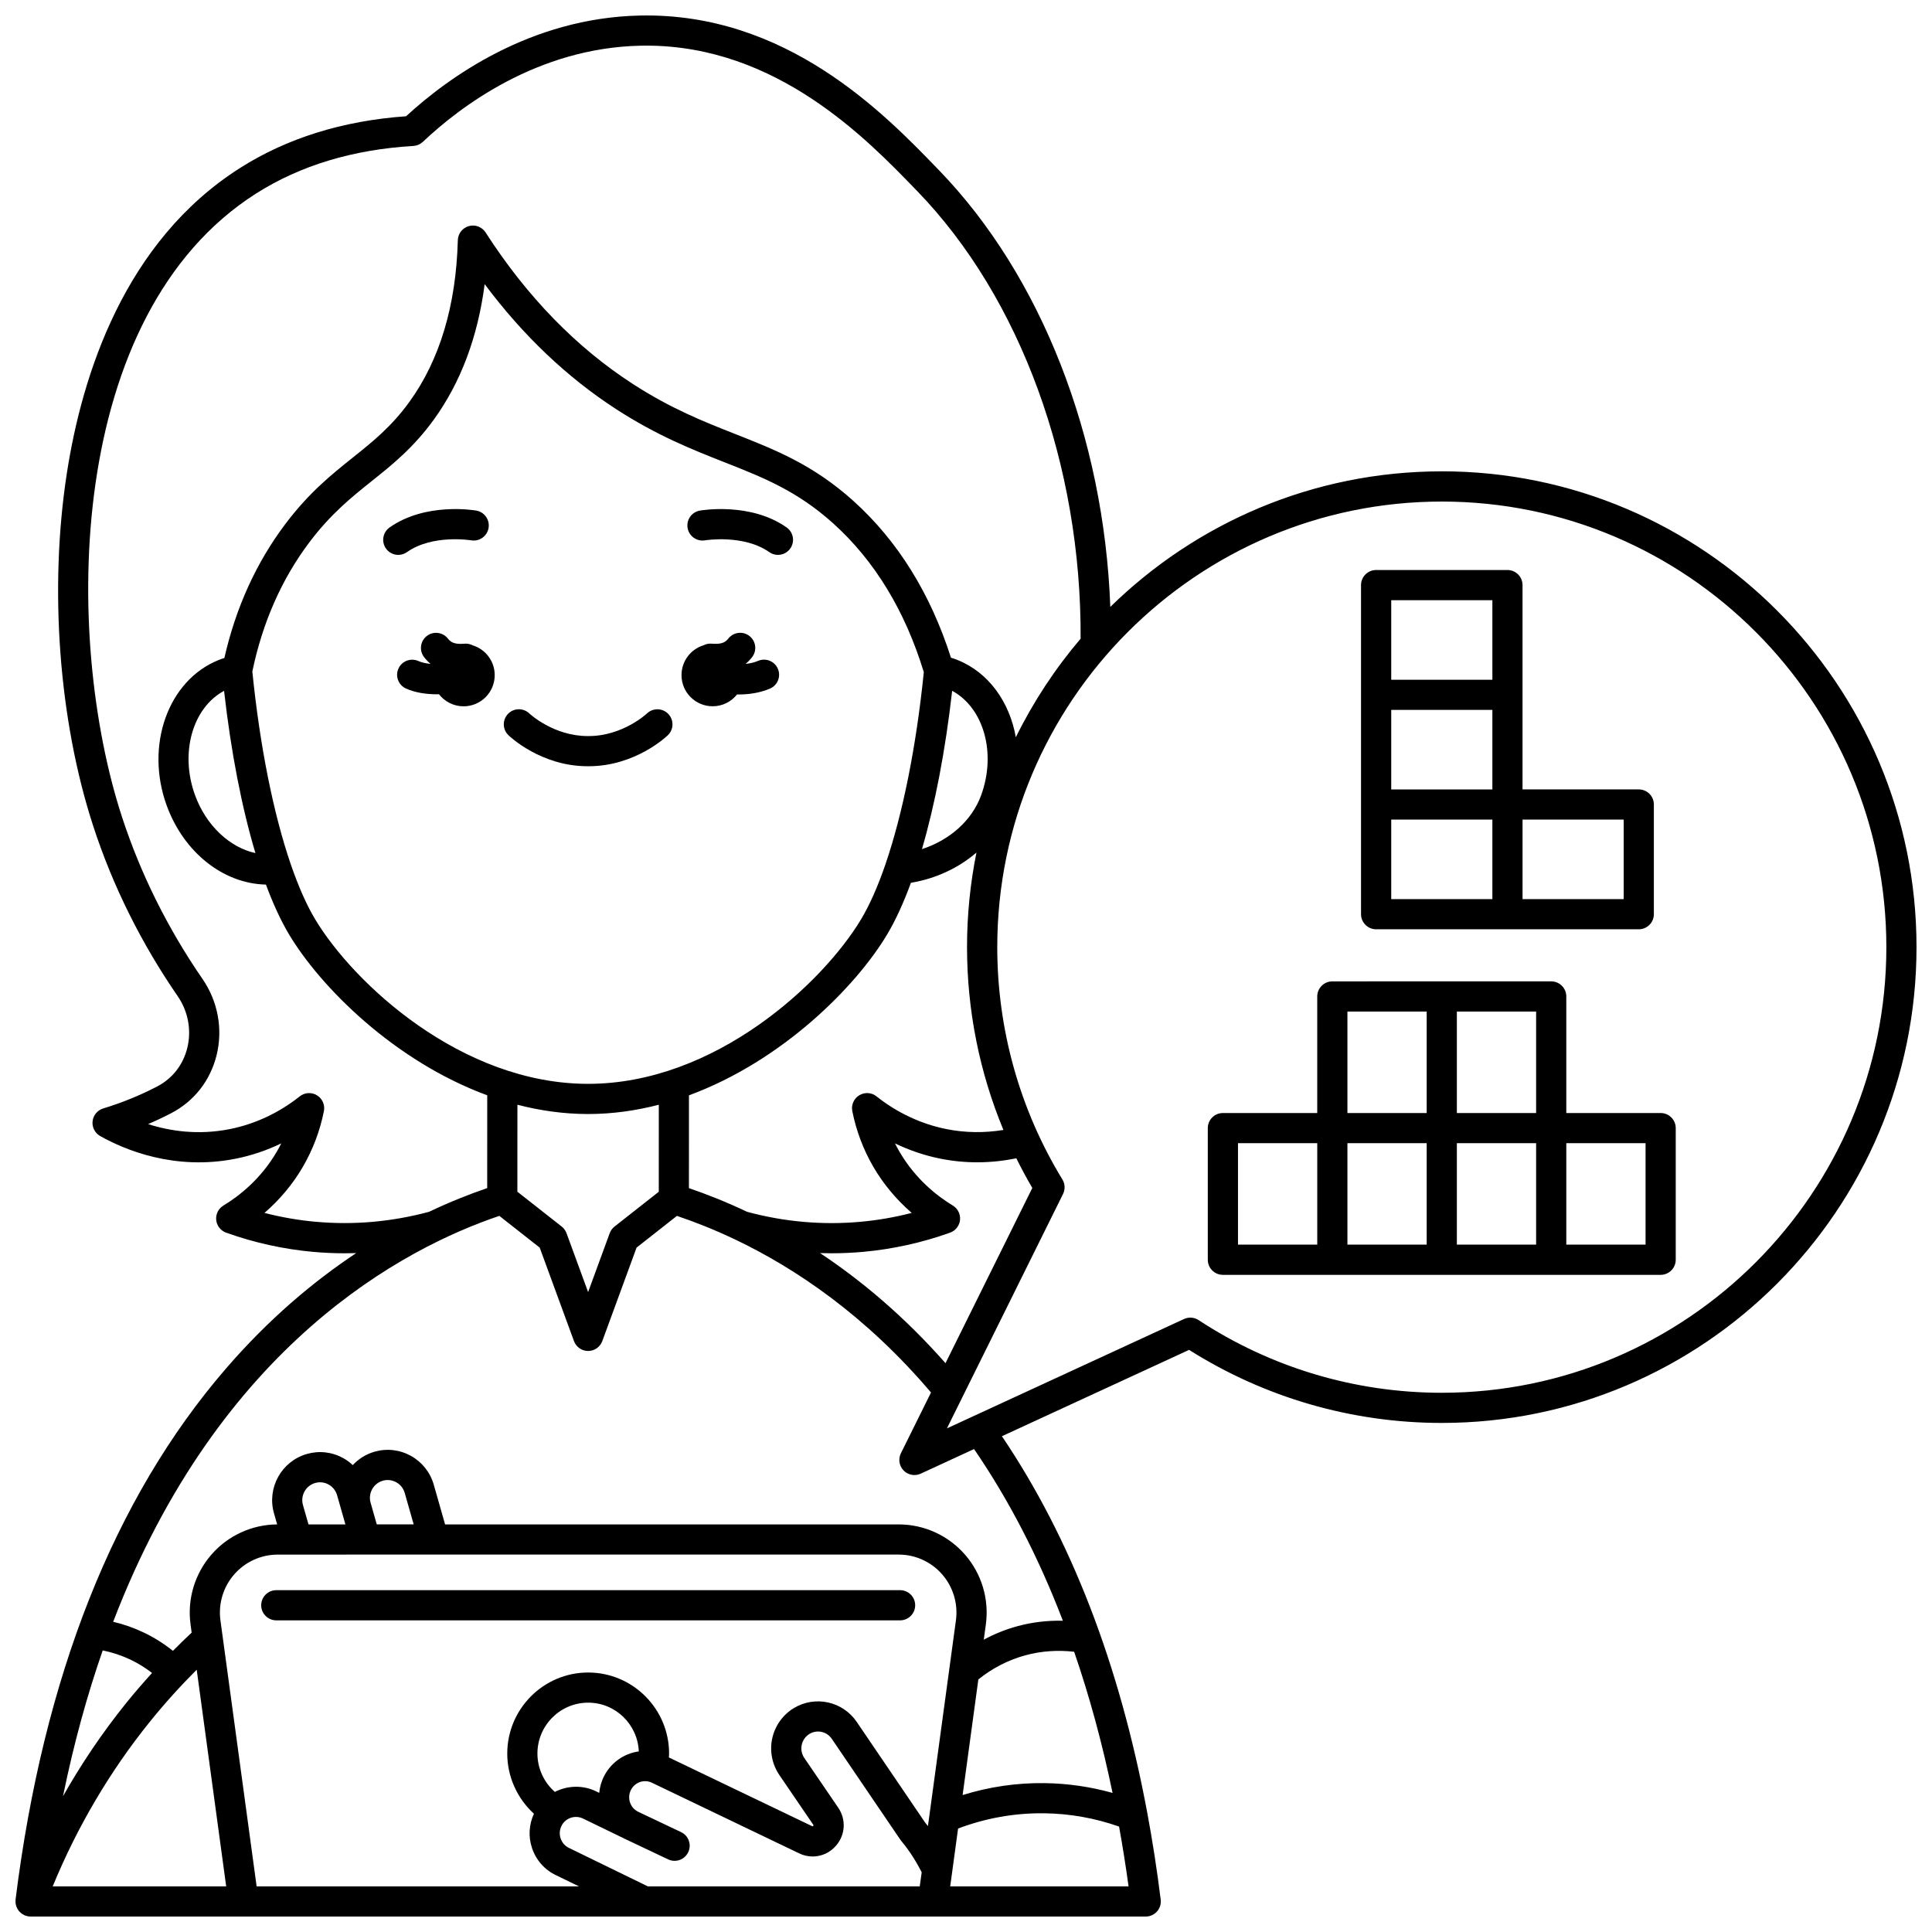 <?xml version="1.0" encoding="UTF-8"?>
<!-- Uploaded to: ICON Repo, www.svgrepo.com, Generator: ICON Repo Mixer Tools -->
<svg width="800px" height="800px" version="1.1" viewBox="144 144 512 512" xmlns="http://www.w3.org/2000/svg">
 <defs>
  <clipPath id="a">
   <path d="m148.09 148.09h503.81v503.81h-503.81z"/>
  </clipPath>
 </defs>
 <path d="m330.85 287.19c0.102-0.02 10.277-1.629 17.008 3.125 0.699 0.496 1.508 0.734 2.305 0.734 1.254 0 2.492-0.59 3.269-1.691 1.273-1.805 0.844-4.297-0.961-5.574-9.52-6.727-22.449-4.566-22.996-4.473-2.176 0.379-3.633 2.449-3.25 4.625 0.375 2.18 2.453 3.629 4.625 3.254z"/>
 <path d="m249.55 291.05c0.797 0 1.602-0.238 2.305-0.734 6.758-4.769 16.84-3.148 17-3.125 2.172 0.371 4.238-1.082 4.617-3.25 0.379-2.176-1.074-4.246-3.25-4.629-0.543-0.094-13.457-2.254-22.98 4.473-1.805 1.273-2.234 3.769-0.961 5.574 0.781 1.102 2.016 1.691 3.269 1.691z"/>
 <path d="m217.22 573.41h165.31c2.207 0 4-1.789 4-4 0-2.207-1.789-4-4-4l-165.31 0.004c-2.207 0-4 1.789-4 4 0 2.207 1.789 3.996 4 3.996z"/>
 <path d="m299.71 347.06h0.051 0.195 0.051c12.348 0 20.645-7.891 20.992-8.23 1.582-1.531 1.621-4.043 0.098-5.633-1.52-1.59-4.051-1.641-5.644-0.125-0.062 0.059-6.414 5.992-15.453 5.992h-0.035-0.207-0.035c-9.008 0-15.348-5.898-15.445-5.992-1.59-1.52-4.109-1.48-5.641 0.105-1.535 1.586-1.496 4.117 0.094 5.652 0.34 0.34 8.637 8.23 20.98 8.23z"/>
 <g clip-path="url(#a)">
  <path d="m526.09 268.91c-34.148 0-65.156 13.711-87.848 35.926-1.66-44.992-18.281-87.688-45.375-115.7l-0.551-0.57c-13.945-14.422-39.898-41.285-78.738-40.449-29.094 0.617-50.949 16.547-61.961 26.691-16.746 1.184-31.562 5.793-44.047 13.734-30.578 19.449-41.816 54.734-45.859 80.91-4.727 30.602-2.109 65.547 7 93.48 5.16 15.828 12.691 30.988 22.379 45.059 2.781 4.039 3.707 9.055 2.535 13.754-1.113 4.465-3.938 8.078-7.961 10.172l-0.484 0.25c-4.414 2.258-9.066 4.137-13.828 5.582-1.531 0.465-2.641 1.797-2.816 3.391-0.176 1.59 0.617 3.133 2.012 3.918 6.449 3.629 19.688 9.238 35.926 6.004 4.144-0.824 8.207-2.195 12.062-4.055-0.367 0.73-0.754 1.453-1.168 2.16-4.258 7.332-10.051 11.828-14.16 14.312-1.32 0.797-2.066 2.285-1.914 3.82 0.152 1.535 1.18 2.848 2.633 3.367 7.461 2.668 15.219 4.383 23.062 5.09 2.785 0.25 5.57 0.375 8.355 0.375 1.02 0 2.035-0.02 3.055-0.051-11.309 7.504-23.152 17.441-34.527 30.609-29.625 34.297-48.383 81.645-55.75 140.72-0.012 0.078 0 0.16-0.004 0.238-0.012 0.176-0.02 0.352-0.008 0.523 0.008 0.109 0.027 0.211 0.043 0.316 0.023 0.16 0.051 0.32 0.094 0.473 0.031 0.109 0.07 0.215 0.109 0.32 0.055 0.148 0.113 0.289 0.184 0.43 0.051 0.102 0.109 0.199 0.168 0.293 0.086 0.137 0.18 0.27 0.281 0.395 0.039 0.047 0.062 0.102 0.105 0.145 0.035 0.039 0.078 0.066 0.113 0.102 0.113 0.117 0.234 0.227 0.359 0.332 0.086 0.07 0.172 0.141 0.266 0.207 0.125 0.086 0.262 0.16 0.398 0.234 0.109 0.059 0.219 0.117 0.332 0.164 0.043 0.02 0.078 0.043 0.121 0.059 0.121 0.047 0.246 0.066 0.367 0.102 0.082 0.023 0.164 0.051 0.25 0.07 0.262 0.055 0.523 0.086 0.781 0.086 0.008 0.004 0.012 0.004 0.016 0.004h56.406 0.004 0.008 106.25 0.008 0.016 132.84c1.148 0 2.238-0.492 2.996-1.352 0.758-0.859 1.113-2.004 0.973-3.141-0.988-7.938-2.188-15.668-3.594-23.188 0-0.004 0-0.008-0.004-0.012-7.312-39.145-20.215-72.547-38.484-99.598l49.605-22.883c20.066 12.676 43.168 19.363 66.965 19.363 69.371 0 125.81-56.566 125.81-126.09 0.008-69.535-56.43-126.1-125.8-126.1zm-298.38 198.88c-4.59-0.414-9.145-1.203-13.621-2.359 4.066-3.508 7.527-7.652 10.195-12.246 2.644-4.551 4.512-9.504 5.555-14.723 0.328-1.645-0.406-3.324-1.84-4.195-1.434-0.875-3.262-0.758-4.57 0.285-5.461 4.348-11.863 7.348-18.516 8.668-8.395 1.672-15.871 0.531-21.66-1.316 1.891-0.812 3.75-1.684 5.57-2.617l0.535-0.277c6.086-3.164 10.355-8.613 12.031-15.332 1.723-6.926 0.371-14.293-3.711-20.223-9.254-13.438-16.441-27.906-21.363-43-15.531-47.617-14.965-133.04 35.551-165.17 11.684-7.43 25.711-11.672 41.684-12.602 0.066-0.004 0.125-0.023 0.191-0.031 0.145-0.016 0.285-0.035 0.426-0.066 0.121-0.027 0.238-0.059 0.355-0.094 0.125-0.039 0.25-0.086 0.375-0.141 0.121-0.055 0.238-0.109 0.352-0.172 0.109-0.062 0.215-0.125 0.316-0.199 0.117-0.082 0.23-0.168 0.336-0.262 0.051-0.043 0.109-0.074 0.156-0.121 9.797-9.27 30.32-24.906 57.688-25.488 0.52-0.012 1.027-0.016 1.543-0.016 34.512 0 58.371 24.68 71.277 38.027l0.555 0.57c27.371 28.297 43.492 72.555 43.254 118.57-6.746 7.922-12.527 16.688-17.172 26.117-1.641-9.289-7.16-17.16-15.457-20.473-0.578-0.23-1.16-0.434-1.734-0.609-5.426-16.992-14.102-30.941-25.801-41.496-10.656-9.613-20.684-13.566-31.297-17.75-8.371-3.301-17.027-6.711-27.152-13.258-15.02-9.707-28.168-23.227-39.074-40.184-0.949-1.477-2.75-2.16-4.438-1.688s-2.875 1.992-2.922 3.742c-0.465 17.312-4.789 31.73-12.844 42.852-4.762 6.574-9.707 10.523-14.938 14.707-5.731 4.582-11.66 9.32-17.973 17.707-7.672 10.195-13.086 22.109-16.113 35.449-0.52 0.16-1.016 0.336-1.496 0.527-13.434 5.359-19.609 22.688-13.766 38.629 4.578 12.484 15.082 20.66 26.277 20.891 1.91 5.144 3.973 9.617 6.168 13.281 8.215 13.723 27.719 33.453 52.477 42.562l-0.008 24.594c-4.707 1.609-9.895 3.66-15.41 6.281-9.852 2.652-19.941 3.551-29.992 2.644zm166.86 37.465c-10.973-12.441-22.348-21.941-33.246-29.176 1.012 0.031 2.027 0.051 3.043 0.051 2.785 0 5.57-0.125 8.355-0.375 7.848-0.707 15.605-2.418 23.062-5.09 1.453-0.52 2.477-1.832 2.633-3.367 0.152-1.535-0.59-3.023-1.914-3.82-4.109-2.481-9.898-6.977-14.16-14.309-0.41-0.707-0.801-1.43-1.164-2.16 3.856 1.859 7.914 3.227 12.059 4.055 6.617 1.316 13.359 1.273 20.098-0.109 1.32 2.664 2.727 5.293 4.238 7.867zm0.23-62.039c-6.652-1.324-13.055-4.324-18.516-8.668-1.312-1.047-3.141-1.16-4.574-0.285-1.434 0.875-2.168 2.551-1.84 4.199 1.043 5.219 2.91 10.172 5.555 14.723 2.668 4.594 6.129 8.738 10.191 12.246-4.473 1.156-9.031 1.945-13.621 2.359-10.062 0.906-20.152 0.012-30.008-2.648-5.5-2.609-10.684-4.66-15.414-6.277l0.008-24.594c24.758-9.109 44.266-28.84 52.477-42.562 2.262-3.777 4.387-8.414 6.344-13.762 6.633-1.102 12.641-3.941 17.371-8.012-1.637 8.102-2.5 16.484-2.5 25.062 0 16.727 3.305 33.18 9.645 48.449-5.074 0.828-10.145 0.762-15.117-0.23zm-191.42-116.14c1.844 16.285 4.707 30.973 8.312 43-6.769-1.469-13.039-7.254-15.984-15.289-4.125-11.238-0.672-23.223 7.672-27.711zm17.73 46.121c-0.031-0.113-0.07-0.219-0.113-0.324-4.539-13.297-8.133-31.141-10.125-50.918 2.691-12.961 7.762-24.469 15.09-34.207 5.703-7.578 11.23-11.996 16.574-16.27 5.422-4.332 11.023-8.812 16.422-16.262 7.144-9.867 11.664-21.91 13.484-35.914 10.152 13.605 21.883 24.75 34.977 33.215 10.793 6.977 20.23 10.699 28.559 13.98 10.352 4.082 19.293 7.606 28.875 16.246 10.945 9.875 19 23.125 23.965 39.383-1.996 19.73-5.59 37.527-10.121 50.789-0.039 0.105-0.078 0.211-0.109 0.32-1.969 5.715-4.117 10.578-6.383 14.367-10.098 16.867-38.668 43.629-72.348 43.629s-62.25-26.762-72.348-43.629c-2.277-3.797-4.426-8.676-6.398-14.406zm182.89-18.41c-2.445 6.664-8.305 11.848-15.672 14.238 3.461-11.828 6.211-26.137 8.004-41.949 8.336 4.488 11.789 16.473 7.668 27.711zm-122.88 81.98c6.023 1.559 12.289 2.461 18.738 2.461s12.715-0.902 18.734-2.461l-0.008 23.059-11.727 9.223c-0.582 0.457-1.027 1.07-1.281 1.766l-5.719 15.598-5.719-15.598c-0.258-0.695-0.699-1.309-1.281-1.766l-11.746-9.234zm-56.832 106.08c-0.715-2.508 0.734-5.125 3.231-5.84 1.203-0.344 2.469-0.199 3.566 0.41 1.102 0.613 1.898 1.617 2.246 2.832l1.195 4.188v0.004l1.008 3.543h-9.781zm21.156-6.441c1.203-0.348 2.469-0.199 3.566 0.41 1.102 0.613 1.898 1.617 2.246 2.832l2.375 8.332h-9.781l-1.637-5.738c-0.711-2.504 0.738-5.121 3.231-5.836zm-4.625 19.574h0.012 0.016 141.31c4.414 0 8.613 1.91 11.52 5.238 2.922 3.344 4.25 7.789 3.652 12.195l-7.414 54.508c-0.25-0.316-0.504-0.637-0.77-0.957l-18.109-26.652c-3.695-5.438-11-7.051-16.633-3.664-2.926 1.758-5.019 4.68-5.75 8.023-0.734 3.348-0.047 6.887 1.879 9.715l8.984 13.176c0.09 0.129 0.078 0.156 0.055 0.215-0.055 0.129-0.172 0.215-0.207 0.223 0 0-0.039-0.004-0.129-0.043l-37.969-18.215c0.016-0.344 0.051-0.684 0.051-1.023 0-11.848-9.621-21.488-21.445-21.488-11.824 0-21.445 9.641-21.445 21.488 0 6.102 2.633 11.898 7.07 15.934-1.32 2.856-1.52 6.043-0.523 9.055 1.062 3.215 3.332 5.789 6.348 7.227l6.121 2.981h-85.434l-9.59-70.496c-0.602-4.406 0.73-8.852 3.652-12.195 2.906-3.332 7.106-5.238 11.52-5.238zm198.02 63.16c-5.871-1.641-11.91-2.519-18.031-2.594-7.391-0.098-14.672 0.973-21.703 3.16l4.168-30.637c3.668-2.969 7.953-5.18 12.5-6.41 4.176-1.129 8.59-1.434 12.891-0.922 4.047 11.746 7.449 24.215 10.176 37.402zm-123.14 24.773-20.902-10.188c-1.062-0.508-1.855-1.406-2.227-2.535-0.379-1.141-0.277-2.352 0.285-3.414 1.09-2.059 3.648-2.875 5.781-1.781l11.059 5.367c0.004 0.004 0.008 0.004 0.012 0.004 0.008 0.004 0.016 0.008 0.02 0.012l11.336 5.375c0.555 0.262 1.137 0.387 1.711 0.387 1.496 0 2.934-0.844 3.617-2.289 0.945-1.996 0.098-4.379-1.898-5.324l-5.363-2.543-5.938-2.816-0.035-0.02c-1.051-0.5-1.832-1.387-2.199-2.5-0.371-1.129-0.27-2.328 0.289-3.375 1.066-1.996 3.488-2.805 5.519-1.832l39.023 18.719c1.16 0.559 2.383 0.828 3.59 0.828 2.32 0 4.578-1 6.195-2.887 2.473-2.879 2.695-6.918 0.562-10.051l-8.984-13.172c-0.703-1.031-0.945-2.273-0.676-3.5 0.27-1.219 1-2.242 2.059-2.879 1.996-1.199 4.586-0.625 5.898 1.305l18.191 26.773c0.039 0.059 0.09 0.102 0.129 0.152 0.039 0.051 0.066 0.109 0.109 0.16 2.504 3 4.117 5.805 5.398 8.277l-0.52 3.746zm-11.516-29.406c-0.77 1.441-1.23 3.016-1.383 4.621l-0.598-0.289c-3.617-1.855-7.766-1.699-11.164 0.035-2.891-2.539-4.613-6.25-4.613-10.164 0-7.438 6.031-13.488 13.449-13.488 7.223 0 13.117 5.746 13.418 12.922-3.742 0.516-7.188 2.766-9.109 6.363zm-100.24 29.406h-45.977c6.512-15.824 15.141-30.469 25.715-43.594 3.875-4.812 8.055-9.434 12.449-13.832zm-26.488-48.609c-6.246 7.754-11.84 16.012-16.758 24.711 2.883-14.094 6.449-26.93 10.523-38.637 2.555 0.516 5.031 1.336 7.398 2.465 2.019 0.961 3.91 2.148 5.68 3.504-2.356 2.598-4.656 5.238-6.844 7.957zm218.36 48.609 2.086-15.332c7.328-2.769 15-4.137 22.812-4.043 6.781 0.082 13.449 1.273 19.852 3.519 0.934 5.188 1.781 10.461 2.516 15.855zm29.863-70.398c-4.043-0.102-8.102 0.371-11.992 1.426-3.113 0.844-6.133 2.055-8.977 3.594l0.551-4.039c0.91-6.695-1.113-13.449-5.555-18.535-4.426-5.07-10.82-7.977-17.543-7.977h-120.21l-3-10.527c-0.934-3.269-3.082-5.981-6.051-7.633-2.965-1.645-6.391-2.039-9.648-1.105-2.293 0.656-4.246 1.918-5.766 3.547-0.754-0.703-1.586-1.332-2.512-1.844-2.965-1.645-6.387-2.039-9.648-1.105-6.727 1.926-10.641 8.98-8.719 15.723l0.84 2.945c-6.668 0.043-13 2.941-17.395 7.973-4.438 5.086-6.465 11.84-5.555 18.531l0.293 2.172c-1.684 1.578-3.336 3.188-4.961 4.832-2.394-1.914-4.996-3.551-7.773-4.875-2.59-1.234-5.289-2.18-8.066-2.828 28.215-73.59 77.23-99.094 102.34-107.57l10.695 8.41 9.082 24.773c0.578 1.574 2.078 2.621 3.754 2.621s3.176-1.047 3.754-2.621l9.082-24.773 10.691-8.406c4.668 1.57 9.82 3.594 15.305 6.199 0.074 0.039 0.156 0.074 0.234 0.109 15.859 7.574 34.43 20.039 51.801 40.492l-7.981 16.105c-0.754 1.52-0.465 3.348 0.715 4.562 0.77 0.793 1.809 1.211 2.867 1.211 0.566 0 1.137-0.121 1.676-0.367l14.129-6.519c9.246 13.504 17.102 28.691 23.535 45.496zm100.42-60.414c-22.977 0-45.266-6.66-64.453-19.258-1.152-0.758-2.617-0.867-3.871-0.289l-62.832 28.984 30.773-62.117c0.609-1.23 0.547-2.688-0.172-3.859-11.289-18.492-17.258-39.777-17.258-61.555 0-65.117 52.848-118.09 117.81-118.09 64.961 0 117.81 52.977 117.81 118.09 0.004 65.113-52.844 118.09-117.8 118.09z"/>
 </g>
 <path d="m508.69 390.27h69.602c2.207 0 4-1.789 4-4v-29.07c0-2.207-1.789-4-4-4h-30.805v-54.141c0-2.207-1.789-4-4-4h-34.801c-2.207 0-4 1.789-4 4v87.211c0.008 2.211 1.797 4 4.004 4zm4-37.066v-21.074h26.805v21.074zm0 7.996h26.805v21.074h-26.805zm34.801 21.074v-21.074h26.805v21.074zm-7.996-79.211v21.074h-26.805v-21.074z"/>
 <path d="m584.09 438.96h-25.004v-30.887c0-2.207-1.789-4-4-4h-29.004l-29 0.004c-2.207 0-4 1.789-4 4v30.887h-25.004c-2.207 0-4 1.789-4 4v34.883c0 2.207 1.789 4 4 4h116.01c2.207 0 4-1.789 4-4v-34.883c0-2.215-1.793-4.004-4-4.004zm-33 34.883h-21.008v-26.887h21.008zm-50.008-26.887h21.004v26.887h-21.004zm50.008-7.996h-21.008v-26.887h21.008zm-50.008-26.887h21.004v26.887h-21.004zm-29 34.883h21.004v26.887h-21.004zm108.01 26.887h-21.004v-26.887h21.004z"/>
 <path d="m332.86 331.17c2.625 0 4.961-1.23 6.473-3.141 0.156 0.004 0.309 0.012 0.465 0.012 2.746 0 5.652-0.441 8.246-1.551 2.027-0.871 2.973-3.219 2.102-5.25-0.867-2.027-3.219-2.973-5.25-2.102-1.02 0.438-2.16 0.684-3.309 0.801 0.629-0.527 1.211-1.125 1.738-1.805 1.344-1.75 1.016-4.262-0.734-5.606s-4.262-1.016-5.606 0.734c-0.969 1.258-2.344 1.445-4.121 1.332-0.27-0.016-0.48-0.027-0.625-0.027-0.652 0-1.266 0.172-1.812 0.449-3.371 1.039-5.82 4.18-5.82 7.894-0.004 4.562 3.695 8.258 8.254 8.258z"/>
 <path d="m269.27 315.02c-0.543-0.277-1.148-0.445-1.801-0.445-0.148 0-0.359 0.008-0.625 0.027-1.773 0.113-3.152-0.07-4.121-1.332-1.344-1.75-3.856-2.078-5.606-0.734s-2.082 3.856-0.734 5.606c0.52 0.676 1.094 1.262 1.715 1.789-1.172-0.109-2.305-0.344-3.231-0.754-2.016-0.898-4.379 0.004-5.281 2.019-0.902 2.016 0.004 4.379 2.019 5.281 2.422 1.082 5.34 1.516 8.156 1.516 0.191 0 0.375-0.012 0.566-0.016 1.512 1.945 3.867 3.203 6.519 3.203 4.562 0 8.258-3.699 8.258-8.258 0-3.727-2.457-6.867-5.836-7.902z"/>
</svg>